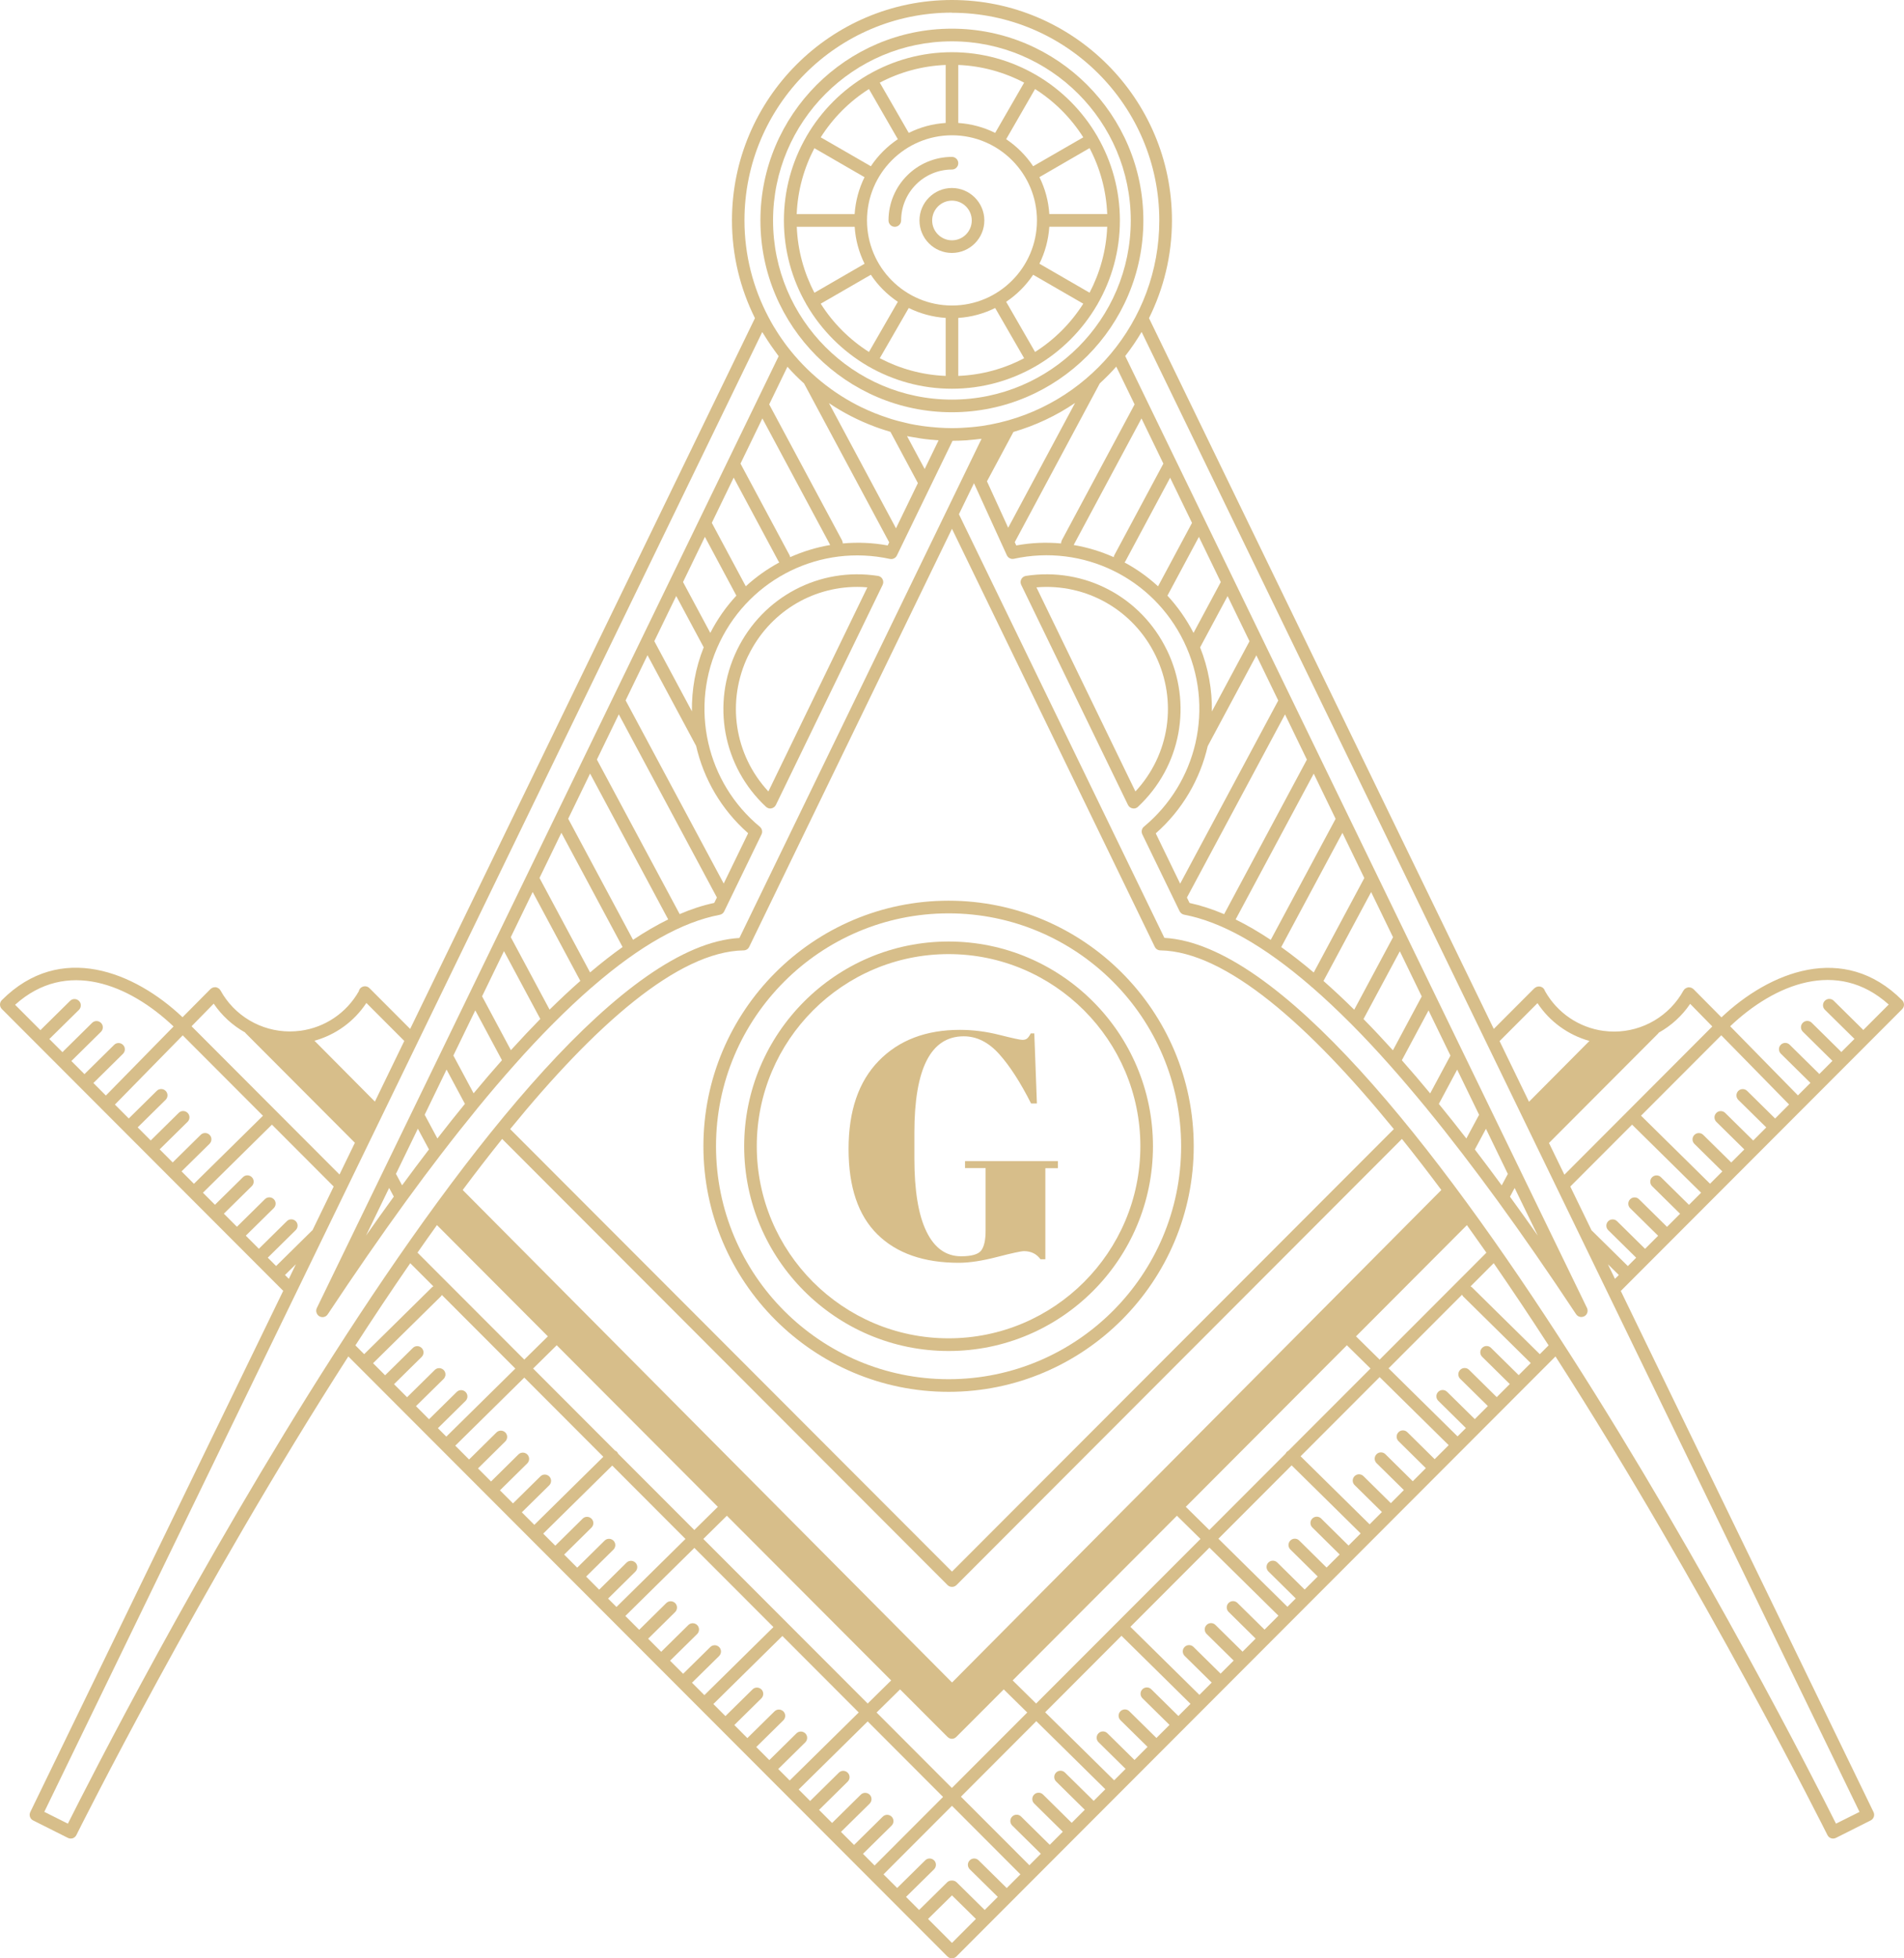 <?xml version="1.0" encoding="UTF-8"?> <svg xmlns="http://www.w3.org/2000/svg" viewBox="0 0 71 73" fill="none"><path d="M70.931 37.285C68.748 35.1 65.981 36.233 64.193 37.924L63.151 36.873C63.151 36.873 63.147 36.871 63.144 36.869C63.12 36.845 63.092 36.831 63.064 36.819C63.055 36.817 63.045 36.815 63.036 36.812C63.012 36.807 62.989 36.803 62.965 36.805C62.961 36.805 62.956 36.805 62.951 36.805C62.944 36.805 62.94 36.812 62.93 36.812C62.909 36.817 62.89 36.824 62.869 36.836C62.857 36.843 62.848 36.85 62.836 36.857C62.829 36.861 62.822 36.864 62.817 36.869C62.808 36.878 62.801 36.892 62.794 36.904C62.789 36.911 62.779 36.916 62.777 36.923C62.257 37.867 61.264 38.454 60.189 38.454C60.057 38.454 59.926 38.444 59.799 38.428C59.799 38.428 59.794 38.428 59.792 38.428C58.881 38.303 58.072 37.761 57.613 36.944C57.602 36.906 57.583 36.871 57.552 36.84C57.462 36.751 57.317 36.751 57.223 36.836L57.218 36.838C57.218 36.838 57.218 36.838 57.215 36.84L55.703 38.355L42.846 11.86C43.392 10.76 43.702 9.523 43.702 8.214C43.702 3.684 40.023 0 35.499 0C30.975 0 27.295 3.684 27.295 8.214C27.295 9.523 27.604 10.76 28.152 11.86L15.295 38.355L13.775 36.833C13.683 36.742 13.535 36.744 13.443 36.833C13.41 36.866 13.389 36.909 13.38 36.951C12.921 37.761 12.114 38.301 11.206 38.423C11.204 38.423 11.201 38.423 11.197 38.423C11.07 38.44 10.938 38.449 10.808 38.449C9.733 38.449 8.74 37.863 8.221 36.918C8.216 36.911 8.209 36.906 8.204 36.899C8.197 36.888 8.19 36.876 8.181 36.864C8.176 36.859 8.166 36.857 8.162 36.852C8.152 36.843 8.141 36.838 8.129 36.831C8.11 36.819 8.091 36.812 8.07 36.807C8.063 36.807 8.058 36.8 8.049 36.8C8.044 36.8 8.039 36.8 8.035 36.8C8.011 36.8 7.988 36.8 7.964 36.807C7.955 36.807 7.945 36.81 7.936 36.815C7.908 36.826 7.879 36.84 7.856 36.864C7.856 36.864 7.851 36.864 7.849 36.869L6.807 37.919C5.019 36.228 2.252 35.095 0.069 37.281C-0.023 37.373 -0.023 37.521 0.069 37.613L10.561 48.118L1.13 67.547C1.073 67.662 1.12 67.804 1.236 67.86L2.53 68.51C2.563 68.527 2.598 68.536 2.635 68.536C2.661 68.536 2.685 68.531 2.711 68.525C2.77 68.506 2.819 68.461 2.847 68.407C2.932 68.235 7.472 59.152 12.989 50.564L35.33 72.932C35.377 72.979 35.435 73 35.496 73C35.558 73 35.617 72.977 35.663 72.932L58.004 50.564C63.52 59.152 68.059 68.235 68.146 68.407C68.174 68.463 68.223 68.506 68.282 68.525C68.306 68.531 68.332 68.536 68.358 68.536C68.393 68.536 68.43 68.527 68.463 68.51L69.757 67.86C69.873 67.801 69.919 67.662 69.863 67.547L60.439 48.123L70.931 37.618C71.023 37.526 71.023 37.377 70.931 37.285ZM66.195 41.695L65.151 40.666C65.059 40.574 64.909 40.576 64.819 40.668C64.728 40.76 64.73 40.911 64.822 41L65.864 42.027L65.377 42.515L64.332 41.486C64.24 41.394 64.09 41.396 64.001 41.488C63.909 41.58 63.911 41.73 64.003 41.82L65.045 42.847L64.558 43.334L63.514 42.305C63.422 42.213 63.271 42.216 63.182 42.307C63.09 42.4 63.092 42.55 63.184 42.64L64.226 43.667L63.767 44.126L61.194 41.589L64.186 38.593L66.715 41.172L66.198 41.691L66.195 41.695ZM62.982 44.913L61.937 43.883C61.846 43.791 61.695 43.794 61.605 43.886C61.514 43.977 61.516 44.128 61.608 44.218L62.65 45.245L62.163 45.733L61.118 44.703C61.027 44.611 60.876 44.614 60.787 44.706C60.695 44.797 60.697 44.948 60.789 45.038L61.831 46.065L61.344 46.552L60.3 45.523C60.208 45.431 60.057 45.433 59.968 45.525C59.876 45.617 59.879 45.768 59.971 45.857L61.013 46.884L60.702 47.195L59.366 45.879C59.366 45.879 59.356 45.874 59.352 45.869L58.556 44.23L60.86 41.923L63.434 44.461L62.982 44.913ZM63.026 37.42L63.852 38.263L58.336 43.789L57.761 42.607L61.834 38.525C61.834 38.525 61.848 38.506 61.855 38.494C62.318 38.235 62.723 37.87 63.026 37.42ZM57.333 37.394C57.792 38.089 58.484 38.584 59.27 38.803L57.016 41.071L55.919 38.809L57.333 37.394ZM35.496 0.476C39.762 0.476 43.23 3.95 43.23 8.218C43.23 11.999 40.508 15.153 36.925 15.827C36.819 15.846 36.713 15.864 36.607 15.881C36.593 15.881 36.576 15.886 36.562 15.886C36.454 15.9 36.348 15.914 36.24 15.923C36.207 15.926 36.176 15.928 36.144 15.93C36.054 15.937 35.962 15.945 35.873 15.949C35.748 15.956 35.623 15.959 35.496 15.959C35.334 15.959 35.172 15.952 35.012 15.942C34.962 15.94 34.916 15.935 34.866 15.93C34.748 15.921 34.633 15.909 34.518 15.895C34.468 15.888 34.419 15.883 34.37 15.876C34.221 15.855 34.075 15.829 33.93 15.799C33.873 15.787 33.817 15.773 33.758 15.758C33.669 15.737 33.579 15.716 33.492 15.693C33.414 15.671 33.337 15.65 33.259 15.627C33.2 15.61 33.144 15.589 33.085 15.57C32.763 15.464 32.45 15.339 32.149 15.193C32.147 15.193 32.144 15.193 32.142 15.191C31.041 14.658 30.083 13.869 29.347 12.904C29.321 12.871 29.295 12.838 29.271 12.802C29.218 12.729 29.166 12.656 29.114 12.581C29.058 12.498 29.003 12.416 28.951 12.331C28.914 12.272 28.879 12.216 28.843 12.157C28.775 12.044 28.712 11.928 28.651 11.811C28.084 10.734 27.761 9.512 27.761 8.214C27.761 3.943 31.231 0.471 35.494 0.471L35.496 0.476ZM57.345 46.062C56.995 45.563 56.648 45.078 56.307 44.609L56.481 44.284L57.345 46.062ZM55.999 44.187C55.66 43.725 55.327 43.28 54.997 42.849L55.411 42.077L56.227 43.761L55.999 44.187ZM54.682 42.442C54.334 41.994 53.992 41.563 53.654 41.151L54.338 39.872L55.155 41.556L54.679 42.442H54.682ZM53.331 40.758C52.974 40.327 52.621 39.914 52.275 39.523L53.27 37.665L54.087 39.349L53.331 40.758ZM51.941 39.151C51.569 38.741 51.205 38.352 50.845 37.987L52.2 35.46L53.016 37.144L51.941 39.154V39.151ZM50.499 37.639C50.111 37.255 49.727 36.897 49.353 36.567L51.13 33.253L51.946 34.937L50.499 37.639ZM48.989 36.252C48.575 35.903 48.172 35.587 47.777 35.304L50.059 31.046L50.875 32.73L48.989 36.252ZM47.386 35.036C46.937 34.737 46.499 34.483 46.076 34.275L48.989 28.839L49.805 30.523L47.386 35.036ZM45.648 34.077C45.206 33.889 44.775 33.75 44.359 33.66L44.26 33.458L47.918 26.631L48.734 28.316L45.648 34.077ZM44.006 32.937L43.098 31.065C44.097 30.186 44.752 29.041 45.036 27.812L46.85 24.429L47.666 26.113L44.008 32.94L44.006 32.937ZM45.191 26.521C45.203 25.72 45.062 24.91 44.752 24.132L45.777 22.22L46.594 23.904L45.191 26.521ZM44.507 23.595C44.241 23.079 43.912 22.613 43.533 22.203C43.533 22.203 43.535 22.198 43.538 22.196L44.707 20.013L45.523 21.697L44.505 23.595H44.507ZM43.185 21.857C42.803 21.508 42.385 21.209 41.933 20.966C41.945 20.952 41.957 20.938 41.966 20.922L43.634 17.808L44.45 19.492L43.182 21.859L43.185 21.857ZM41.552 20.698C41.54 20.722 41.535 20.745 41.531 20.769C41.056 20.557 40.554 20.404 40.037 20.316L42.566 15.598L43.382 17.282L41.552 20.698ZM39.592 20.151C39.574 20.187 39.569 20.222 39.566 20.258C39.018 20.208 38.459 20.229 37.896 20.333L37.84 20.21L41.011 14.291C41.227 14.093 41.432 13.886 41.625 13.667L42.309 15.075L39.59 20.149L39.592 20.151ZM37.79 16.102C38.618 15.86 39.392 15.495 40.089 15.021L37.595 19.673L36.804 17.942L37.79 16.102ZM14.511 44.282L14.685 44.606C14.344 45.075 13.998 45.56 13.648 46.06L14.511 44.282ZM14.994 44.185L14.765 43.758L15.582 42.074L15.996 42.847C15.666 43.278 15.332 43.723 14.994 44.185ZM16.311 42.44L15.836 41.554L16.652 39.87L17.337 41.148C17 41.561 16.657 41.992 16.309 42.44H16.311ZM17.661 40.755L16.906 39.347L17.723 37.663L18.718 39.521C18.372 39.912 18.019 40.324 17.661 40.755ZM19.052 39.149L17.977 37.139L18.793 35.455L20.148 37.983C19.791 38.348 19.424 38.736 19.052 39.147V39.149ZM20.494 37.636L19.047 34.935L19.863 33.251L21.64 36.565C21.266 36.895 20.885 37.252 20.494 37.636ZM22.004 36.249L20.118 32.728L20.934 31.044L23.216 35.302C22.821 35.583 22.418 35.898 22.004 36.249ZM23.606 35.034L21.188 30.52L22.004 28.836L24.917 34.273C24.491 34.483 24.056 34.734 23.606 35.034ZM25.345 34.075L22.258 28.314L23.075 26.629L26.733 33.456L26.634 33.658C26.218 33.745 25.787 33.884 25.345 34.075ZM26.987 32.935L23.329 26.108L24.145 24.424L25.959 27.807C26.241 29.037 26.898 30.181 27.898 31.06L26.989 32.932L26.987 32.935ZM24.399 23.901L25.216 22.217L26.241 24.13C25.931 24.905 25.79 25.715 25.802 26.518L24.399 23.901ZM26.488 23.595L25.47 21.697L26.286 20.013L27.455 22.196C27.455 22.196 27.458 22.201 27.46 22.203C27.079 22.613 26.752 23.077 26.486 23.595H26.488ZM27.811 21.857L26.543 19.49L27.359 17.805L29.027 20.919C29.036 20.936 29.048 20.952 29.06 20.966C28.61 21.209 28.189 21.508 27.808 21.857H27.811ZM29.465 20.769C29.46 20.745 29.455 20.719 29.443 20.698L27.613 17.282L28.429 15.598L30.958 20.316C30.441 20.404 29.94 20.557 29.465 20.769ZM31.403 20.149L28.683 15.075L29.363 13.671C29.558 13.893 29.768 14.1 29.984 14.296L33.158 20.217L33.102 20.333C32.539 20.229 31.977 20.208 31.427 20.258C31.427 20.222 31.419 20.184 31.401 20.149H31.403ZM33.412 19.695L30.911 15.026C31.448 15.389 32.026 15.683 32.633 15.909C32.657 15.919 32.681 15.928 32.704 15.935C32.803 15.97 32.904 16.006 33.005 16.036C33.059 16.053 33.113 16.069 33.167 16.086C33.179 16.091 33.191 16.093 33.205 16.098L34.228 18.008L33.412 19.692V19.695ZM34.483 17.487L33.822 16.255C33.822 16.255 33.84 16.26 33.85 16.263C33.904 16.274 33.958 16.281 34.012 16.291C34.12 16.31 34.226 16.328 34.334 16.345C34.393 16.354 34.452 16.361 34.511 16.369C34.621 16.383 34.734 16.392 34.845 16.401C34.897 16.406 34.948 16.411 35 16.413L34.478 17.49L34.483 17.487ZM13.662 37.387L15.076 38.803L13.98 41.064L11.726 38.795C12.514 38.577 13.203 38.082 13.662 37.387ZM9.14 38.487C9.14 38.487 9.152 38.508 9.162 38.517L13.234 42.599L12.66 43.782L7.143 38.256L7.969 37.413C8.275 37.863 8.677 38.228 9.14 38.487ZM11.646 45.867C11.646 45.867 11.636 45.871 11.632 45.876L10.296 47.193L9.985 46.882L11.027 45.855C11.119 45.763 11.121 45.615 11.03 45.523C10.938 45.431 10.79 45.428 10.698 45.52L9.653 46.55L9.166 46.062L10.208 45.035C10.3 44.943 10.303 44.795 10.211 44.703C10.119 44.611 9.971 44.609 9.879 44.701L8.835 45.73L8.348 45.242L9.39 44.215C9.482 44.124 9.484 43.975 9.392 43.883C9.3 43.791 9.152 43.789 9.06 43.881L8.016 44.91L7.567 44.461L10.14 41.923L12.443 44.23L11.648 45.869L11.646 45.867ZM6.771 43.664L7.814 42.637C7.905 42.545 7.908 42.397 7.816 42.305C7.724 42.213 7.576 42.211 7.484 42.303L6.44 43.332L5.953 42.844L6.995 41.818C7.087 41.726 7.089 41.577 6.997 41.486C6.905 41.394 6.757 41.391 6.665 41.483L5.621 42.513L5.134 42.025L6.176 40.998C6.268 40.906 6.27 40.758 6.178 40.666C6.087 40.574 5.939 40.572 5.847 40.663L4.802 41.693L4.285 41.175L6.814 38.595L9.806 41.592L7.232 44.128L6.774 43.669L6.771 43.664ZM6.475 38.261L3.948 40.838L3.48 40.369C3.48 40.369 3.492 40.362 3.497 40.357L4.586 39.283C4.678 39.191 4.68 39.043 4.588 38.951C4.496 38.859 4.348 38.857 4.256 38.949L3.167 40.023C3.167 40.023 3.158 40.037 3.153 40.044L2.659 39.549C2.659 39.549 2.671 39.542 2.675 39.538L3.765 38.463C3.856 38.371 3.859 38.223 3.767 38.131C3.675 38.039 3.527 38.037 3.435 38.129L2.346 39.203C2.346 39.203 2.337 39.217 2.332 39.224L1.838 38.73C1.838 38.73 1.85 38.722 1.854 38.718L2.944 37.644C3.035 37.552 3.038 37.403 2.946 37.312C2.854 37.219 2.706 37.217 2.614 37.309L1.525 38.383C1.525 38.383 1.516 38.397 1.511 38.404L0.563 37.455C2.476 35.728 4.826 36.699 6.475 38.266V38.261ZM10.627 47.528L11.034 47.127L10.771 47.671L10.627 47.528ZM2.527 67.978L1.652 67.54L28.424 12.378C28.436 12.399 28.451 12.418 28.462 12.437C28.512 12.52 28.564 12.602 28.617 12.682C28.704 12.816 28.794 12.946 28.888 13.075C28.904 13.099 28.921 13.123 28.94 13.146C28.973 13.191 29.003 13.236 29.036 13.278L11.815 48.759C11.761 48.87 11.804 49.004 11.909 49.068C11.947 49.089 11.987 49.099 12.027 49.099C12.105 49.099 12.178 49.061 12.222 48.992C13.234 47.466 14.206 46.062 15.142 44.774C15.586 44.164 16.022 43.58 16.45 43.023C16.452 43.019 16.455 43.017 16.459 43.012C16.911 42.423 17.356 41.862 17.789 41.332C17.796 41.325 17.8 41.318 17.805 41.311C18.266 40.748 18.72 40.216 19.162 39.719C19.172 39.709 19.184 39.697 19.191 39.686C19.666 39.151 20.129 38.657 20.583 38.2C20.598 38.188 20.612 38.176 20.623 38.16C21.115 37.665 21.593 37.217 22.058 36.812C22.082 36.798 22.103 36.779 22.12 36.76C23.868 35.248 25.437 34.367 26.839 34.101C26.912 34.087 26.976 34.04 27.006 33.971L28.396 31.105C28.444 31.008 28.418 30.89 28.335 30.82C27.34 29.995 26.688 28.895 26.416 27.708C26.416 27.703 26.413 27.701 26.413 27.696C26.131 26.459 26.258 25.131 26.846 23.923C27.999 21.546 30.608 20.274 33.184 20.835C33.29 20.858 33.398 20.804 33.445 20.707L35.52 16.432C35.685 16.432 35.847 16.425 36.007 16.416C36.044 16.416 36.08 16.411 36.117 16.406C36.266 16.394 36.412 16.38 36.557 16.361C36.572 16.361 36.588 16.359 36.602 16.357L27.573 34.965C19.054 35.448 4.064 64.925 2.53 67.983L2.527 67.978ZM54.553 48.319L57.081 50.811L56.632 51.261L55.599 50.243C55.508 50.151 55.357 50.154 55.268 50.246C55.176 50.337 55.178 50.488 55.27 50.578L56.3 51.593L55.813 52.081L54.781 51.063C54.689 50.971 54.538 50.974 54.449 51.066C54.357 51.157 54.359 51.308 54.451 51.398L55.482 52.413L54.995 52.9L53.962 51.883C53.87 51.791 53.72 51.793 53.63 51.885C53.538 51.977 53.541 52.128 53.633 52.217L54.663 53.233L54.352 53.544L51.779 51.007L54.52 48.262C54.529 48.281 54.538 48.3 54.555 48.314L54.553 48.319ZM53.501 54.396L52.48 53.388C52.388 53.296 52.237 53.298 52.148 53.39C52.056 53.482 52.059 53.633 52.151 53.722L53.169 54.728L52.682 55.216L51.661 54.208C51.569 54.116 51.419 54.118 51.33 54.21C51.238 54.302 51.24 54.453 51.332 54.542L52.35 55.545L51.864 56.033L50.843 55.025C50.751 54.933 50.6 54.935 50.511 55.027C50.419 55.119 50.421 55.27 50.513 55.359L51.532 56.363L51.073 56.822L48.499 54.285L51.447 51.334L54.021 53.871L53.505 54.387L53.501 54.396ZM50.287 57.614L49.266 56.605C49.175 56.514 49.024 56.516 48.934 56.608C48.843 56.7 48.845 56.85 48.937 56.94L49.956 57.946L49.468 58.434L48.447 57.425C48.356 57.334 48.205 57.336 48.116 57.428C48.024 57.52 48.026 57.67 48.118 57.76L49.137 58.766L48.65 59.253L47.629 58.245C47.537 58.153 47.386 58.156 47.297 58.247C47.205 58.339 47.208 58.49 47.3 58.58L48.318 59.585L48.008 59.896L45.434 57.359L48.165 54.624L50.739 57.161L50.287 57.614ZM47.156 60.749L46.144 59.752C46.053 59.661 45.902 59.663 45.812 59.755C45.721 59.847 45.723 59.998 45.815 60.087L46.822 61.081L46.335 61.569L45.323 60.572C45.231 60.48 45.081 60.483 44.992 60.575C44.9 60.666 44.902 60.817 44.994 60.907L46.003 61.901L45.516 62.388L44.505 61.392C44.413 61.3 44.262 61.303 44.173 61.394C44.081 61.486 44.084 61.637 44.175 61.727L45.184 62.721L44.726 63.18L42.152 60.643L45.1 57.691L47.673 60.228L47.158 60.744L47.156 60.749ZM43.942 63.967L42.931 62.97C42.839 62.878 42.688 62.881 42.599 62.972C42.507 63.065 42.51 63.215 42.601 63.305L43.611 64.299L43.123 64.786L42.112 63.79C42.02 63.698 41.87 63.7 41.78 63.792C41.688 63.884 41.691 64.035 41.782 64.124L42.792 65.118L42.305 65.606L41.293 64.609C41.202 64.518 41.051 64.52 40.962 64.612C40.87 64.704 40.872 64.855 40.964 64.944L41.973 65.938L41.547 66.365L38.974 63.828L41.82 60.977L44.394 63.514L43.942 63.967ZM40.783 67.13L39.712 66.075C39.62 65.983 39.47 65.985 39.38 66.077C39.289 66.169 39.291 66.32 39.383 66.409L40.451 67.462L39.964 67.95L38.894 66.894C38.802 66.802 38.651 66.805 38.562 66.897C38.47 66.989 38.472 67.139 38.564 67.229L39.632 68.282L39.145 68.769L38.075 67.714C37.983 67.622 37.833 67.625 37.743 67.716C37.651 67.808 37.654 67.959 37.745 68.049L38.813 69.102L38.386 69.53L35.833 66.975L38.644 64.16L41.218 66.697L40.79 67.125L40.783 67.13ZM37.538 70.378L36.492 69.347C36.4 69.255 36.249 69.257 36.16 69.349C36.068 69.441 36.071 69.591 36.162 69.681L37.207 70.71L36.72 71.198L35.673 70.166C35.623 70.119 35.56 70.098 35.496 70.1C35.433 70.098 35.37 70.117 35.32 70.166L34.273 71.198L33.786 70.71L34.831 69.681C34.922 69.589 34.925 69.441 34.833 69.349C34.741 69.257 34.593 69.255 34.501 69.347L33.455 70.378L32.946 69.87L35.499 67.314L38.051 69.87L37.543 70.378H37.538ZM32.179 69.106L33.248 68.053C33.339 67.962 33.342 67.813 33.25 67.721C33.158 67.629 33.01 67.627 32.918 67.719L31.848 68.774L31.36 68.287L32.429 67.234C32.52 67.142 32.523 66.993 32.431 66.901C32.339 66.81 32.191 66.807 32.099 66.899L31.029 67.954L30.542 67.467L31.61 66.414C31.702 66.322 31.704 66.174 31.612 66.082C31.52 65.99 31.372 65.987 31.281 66.079L30.21 67.135L29.782 66.706L32.356 64.169L35.167 66.984L32.614 69.54L32.186 69.111L32.179 69.106ZM29.02 65.943L30.029 64.949C30.121 64.857 30.123 64.709 30.032 64.617C29.94 64.525 29.791 64.522 29.7 64.614L28.688 65.611L28.201 65.123L29.21 64.129C29.302 64.037 29.305 63.889 29.213 63.797C29.121 63.705 28.973 63.703 28.881 63.794L27.869 64.791L27.383 64.303L28.392 63.309C28.483 63.218 28.486 63.069 28.394 62.977C28.302 62.886 28.154 62.883 28.062 62.975L27.051 63.971L26.601 63.521L29.175 60.984L32.022 63.835L29.448 66.371L29.02 65.943ZM25.806 62.725L26.816 61.731C26.907 61.639 26.91 61.491 26.818 61.399C26.726 61.307 26.578 61.305 26.486 61.397L25.474 62.393L24.987 61.906L25.997 60.911C26.088 60.819 26.091 60.671 25.999 60.579C25.907 60.487 25.759 60.485 25.667 60.577L24.656 61.573L24.169 61.086L25.176 60.092C25.267 60 25.27 59.852 25.178 59.76C25.086 59.668 24.938 59.666 24.846 59.757L23.835 60.754L23.319 60.238L25.893 57.701L28.841 60.652L26.267 63.189L25.808 62.73L25.806 62.725ZM22.675 59.59L23.694 58.584C23.785 58.492 23.788 58.344 23.696 58.252C23.604 58.16 23.456 58.158 23.364 58.25L22.343 59.258L21.856 58.77L22.875 57.764C22.967 57.672 22.969 57.524 22.877 57.432C22.785 57.34 22.637 57.338 22.545 57.43L21.524 58.438L21.037 57.95L22.056 56.945C22.148 56.853 22.15 56.705 22.058 56.613C21.967 56.521 21.819 56.519 21.727 56.61L20.706 57.618L20.256 57.169L22.83 54.632L25.561 57.367L22.988 59.903L22.675 59.59ZM19.461 56.372L20.48 55.369C20.572 55.277 20.574 55.129 20.482 55.037C20.39 54.945 20.242 54.943 20.151 55.035L19.13 56.042L18.643 55.555L19.661 54.551C19.753 54.46 19.755 54.311 19.664 54.219C19.572 54.127 19.424 54.125 19.332 54.217L18.311 55.225L17.824 54.738L18.842 53.732C18.934 53.64 18.937 53.492 18.845 53.4C18.753 53.308 18.605 53.306 18.513 53.397L17.492 54.406L16.977 53.89L19.551 51.353L22.498 54.304L19.925 56.841L19.466 56.382L19.461 56.372ZM16.33 53.237L17.36 52.222C17.452 52.13 17.454 51.982 17.363 51.89C17.271 51.798 17.123 51.795 17.031 51.888L15.998 52.905L15.511 52.417L16.542 51.402C16.633 51.31 16.636 51.162 16.544 51.07C16.452 50.978 16.304 50.976 16.212 51.068L15.18 52.085L14.693 51.598L15.723 50.583C15.815 50.491 15.817 50.342 15.725 50.25C15.634 50.158 15.485 50.156 15.394 50.248L14.361 51.266L13.911 50.816L16.441 48.324C16.457 48.307 16.466 48.288 16.476 48.272L19.217 51.016L16.643 53.553L16.332 53.242L16.33 53.237ZM48.052 54.076C48.029 54.087 48.005 54.102 47.984 54.12C47.965 54.139 47.953 54.16 47.942 54.184L45.095 57.034L44.218 56.17L50.226 50.147L51.106 51.014L48.047 54.076H48.052ZM38.637 63.502L37.762 62.641L43.888 56.502L44.766 57.367L38.637 63.502ZM26.227 57.367L27.105 56.502L33.231 62.641L32.356 63.502L26.227 57.367ZM23.049 54.184C23.037 54.163 23.025 54.139 23.007 54.12C22.988 54.099 22.964 54.085 22.938 54.076L19.88 51.014L20.76 50.147L26.768 56.17L25.891 57.034L23.044 54.184H23.049ZM33.563 62.975L35.332 64.746C35.332 64.746 35.337 64.749 35.339 64.751C35.36 64.77 35.381 64.786 35.407 64.798C35.435 64.81 35.466 64.817 35.496 64.817C35.527 64.817 35.558 64.81 35.586 64.798C35.612 64.786 35.635 64.77 35.654 64.751C35.654 64.751 35.659 64.749 35.661 64.746L37.43 62.975L38.306 63.837L35.496 66.65L32.688 63.837L33.563 62.975ZM16.295 45.669L20.43 49.815L19.551 50.681L15.568 46.694C15.81 46.347 16.05 46.006 16.295 45.666V45.669ZM51.445 50.681L50.565 49.815L54.701 45.669C54.943 46.008 55.185 46.349 55.428 46.696L51.445 50.684V50.681ZM35.499 62.716L17.254 44.359C17.744 43.702 18.236 43.066 18.725 42.456L35.334 59.086C35.381 59.133 35.44 59.154 35.501 59.154C35.562 59.154 35.621 59.131 35.668 59.086L52.278 42.456C52.767 43.066 53.258 43.702 53.748 44.359L35.504 62.716H35.499ZM35.499 58.584L19.024 42.089C22.19 38.209 25.284 35.469 27.73 35.427C27.82 35.427 27.9 35.375 27.938 35.295L35.499 19.711L43.062 35.295C43.1 35.375 43.182 35.427 43.27 35.427C45.716 35.469 48.81 38.209 51.976 42.089L35.501 58.584H35.499ZM15.297 47.087L16.161 47.951C16.144 47.961 16.125 47.97 16.111 47.984L13.58 50.479L13.253 50.151C13.923 49.115 14.608 48.088 15.299 47.087H15.297ZM35.499 72.425L34.607 71.532L35.499 70.654L36.391 71.532L35.499 72.425ZM57.418 50.479L54.886 47.984C54.873 47.97 54.853 47.961 54.837 47.951L55.7 47.087C56.392 48.088 57.077 49.115 57.747 50.151L57.42 50.479H57.418ZM68.463 67.978C66.93 64.918 51.939 35.444 43.42 34.961L35.758 19.169L36.322 18.008C36.322 18.008 36.322 18.01 36.322 18.013C36.322 18.017 36.322 18.022 36.327 18.029L37.545 20.698C37.593 20.799 37.701 20.853 37.809 20.83C40.388 20.269 42.994 21.541 44.147 23.918C44.735 25.129 44.862 26.457 44.58 27.692C44.58 27.696 44.578 27.698 44.578 27.703C44.302 28.89 43.651 29.991 42.658 30.815C42.575 30.883 42.55 31.001 42.596 31.1L43.987 33.967C44.02 34.032 44.081 34.082 44.154 34.096C45.556 34.362 47.125 35.246 48.873 36.755C48.89 36.777 48.911 36.793 48.934 36.807C49.4 37.212 49.878 37.663 50.37 38.155C50.381 38.169 50.395 38.181 50.41 38.195C50.864 38.652 51.327 39.147 51.802 39.681C51.812 39.693 51.821 39.702 51.831 39.714C52.273 40.211 52.724 40.743 53.188 41.306C53.193 41.313 53.2 41.321 53.205 41.328C53.64 41.858 54.082 42.418 54.534 43.007C54.536 43.012 54.538 43.014 54.543 43.019C54.971 43.577 55.407 44.159 55.851 44.769C56.788 46.057 57.761 47.462 58.771 48.988C58.815 49.056 58.891 49.094 58.966 49.094C59.006 49.094 59.046 49.084 59.084 49.063C59.192 49.002 59.232 48.868 59.178 48.755L41.959 13.271C42.182 12.986 42.385 12.687 42.571 12.374L69.341 67.542L68.463 67.981V67.978ZM59.959 47.127L60.366 47.528L60.222 47.671L59.959 47.127ZM69.482 38.4C69.482 38.4 69.475 38.386 69.468 38.379L68.379 37.304C68.287 37.212 68.136 37.215 68.047 37.307C67.955 37.399 67.957 37.55 68.049 37.639L69.138 38.713C69.138 38.713 69.15 38.72 69.155 38.725L68.661 39.219C68.661 39.219 68.654 39.205 68.647 39.198L67.558 38.124C67.466 38.032 67.315 38.035 67.226 38.127C67.134 38.218 67.136 38.369 67.228 38.459L68.317 39.533C68.317 39.533 68.329 39.54 68.334 39.544L67.84 40.039C67.84 40.039 67.833 40.025 67.826 40.018L66.737 38.944C66.645 38.852 66.494 38.854 66.405 38.946C66.313 39.038 66.316 39.189 66.407 39.278L67.496 40.352C67.496 40.352 67.508 40.359 67.513 40.364L67.045 40.833L64.518 38.256C66.167 36.69 68.515 35.719 70.43 37.446L69.482 38.395V38.4Z" fill="#D7BE8A"></path><path d="M43.512 24.231C42.547 22.241 40.434 21.131 38.256 21.468C38.183 21.48 38.117 21.525 38.084 21.591C38.049 21.657 38.049 21.737 38.082 21.803L42.062 30.005C42.096 30.073 42.157 30.12 42.232 30.134C42.246 30.137 42.26 30.139 42.274 30.139C42.333 30.139 42.392 30.118 42.434 30.075C44.046 28.57 44.479 26.222 43.514 24.231H43.512ZM42.34 29.503L38.649 21.895C40.505 21.739 42.263 22.731 43.091 24.436C43.919 26.142 43.611 28.137 42.34 29.503Z" fill="#D7BE8A"></path><path d="M35.496 15.367C39.435 15.367 42.636 12.159 42.636 8.218C42.636 4.278 39.432 1.069 35.496 1.069C31.561 1.069 28.356 4.278 28.356 8.218C28.356 12.159 31.561 15.367 35.496 15.367ZM35.496 1.541C39.173 1.541 42.166 4.537 42.166 8.218C42.166 11.9 39.173 14.896 35.496 14.896C31.819 14.896 28.827 11.9 28.827 8.218C28.827 4.537 31.819 1.541 35.496 1.541Z" fill="#D7BE8A"></path><path d="M30.085 11.372C30.634 12.31 31.417 13.094 32.353 13.641C32.358 13.643 32.361 13.648 32.365 13.65C32.372 13.655 32.379 13.655 32.386 13.66C33.304 14.187 34.365 14.491 35.496 14.491C36.628 14.491 37.689 14.187 38.606 13.66C38.614 13.657 38.621 13.655 38.628 13.65C38.633 13.648 38.635 13.643 38.639 13.641C39.578 13.094 40.359 12.31 40.907 11.372C40.912 11.365 40.917 11.361 40.922 11.354C40.924 11.349 40.924 11.344 40.926 11.339C41.456 10.418 41.761 9.354 41.761 8.218C41.761 7.083 41.456 6.016 40.926 5.097C40.924 5.093 40.926 5.088 40.922 5.083C40.919 5.079 40.914 5.076 40.912 5.071C40.364 4.132 39.581 3.345 38.639 2.796C38.635 2.794 38.633 2.789 38.628 2.787C38.623 2.784 38.618 2.784 38.614 2.782C37.694 2.252 36.63 1.946 35.496 1.946C34.362 1.946 33.297 2.252 32.379 2.782C32.374 2.784 32.37 2.782 32.365 2.787C32.361 2.789 32.358 2.794 32.353 2.796C31.415 3.345 30.629 4.129 30.081 5.071C30.078 5.076 30.074 5.079 30.072 5.083C30.069 5.088 30.069 5.093 30.067 5.097C29.537 6.018 29.232 7.083 29.232 8.218C29.232 9.354 29.537 10.421 30.067 11.339C30.067 11.344 30.067 11.349 30.072 11.354C30.076 11.361 30.081 11.365 30.085 11.372ZM30.368 5.524L32.238 6.605C32.031 7.024 31.902 7.491 31.869 7.983H29.709C29.744 7.1 29.98 6.266 30.368 5.524ZM35.734 4.584V2.421C36.616 2.457 37.449 2.692 38.19 3.081L37.11 4.954C36.691 4.746 36.226 4.617 35.734 4.584ZM35.264 4.584C34.772 4.614 34.309 4.744 33.887 4.954L32.807 3.081C33.546 2.692 34.379 2.457 35.264 2.421V4.584ZM35.499 5.043C37.247 5.043 38.668 6.466 38.668 8.216C38.668 9.966 37.247 11.389 35.499 11.389C33.751 11.389 32.33 9.966 32.33 8.216C32.33 6.466 33.751 5.043 35.499 5.043ZM41.288 7.981H39.129C39.098 7.488 38.969 7.024 38.76 6.603L40.63 5.521C41.018 6.261 41.253 7.095 41.288 7.981ZM40.63 10.911L38.76 9.83C38.967 9.41 39.096 8.944 39.129 8.452H41.288C41.253 9.335 41.018 10.169 40.63 10.911ZM35.264 11.851V14.013C34.381 13.978 33.548 13.742 32.807 13.353L33.887 11.481C34.306 11.688 34.772 11.818 35.264 11.851ZM35.734 11.851C36.226 11.82 36.689 11.69 37.11 11.481L38.19 13.353C37.452 13.742 36.619 13.978 35.734 14.013V11.851ZM31.871 8.454C31.902 8.946 32.031 9.41 32.24 9.832L30.37 10.913C29.982 10.174 29.747 9.34 29.712 8.454H31.871ZM30.605 11.321L32.474 10.242C32.739 10.64 33.083 10.984 33.48 11.25L32.403 13.12C31.68 12.661 31.064 12.046 30.605 11.321ZM38.597 13.12L37.52 11.25C37.917 10.984 38.261 10.64 38.526 10.242L40.395 11.321C39.936 12.044 39.322 12.661 38.597 13.12ZM40.395 5.119L38.526 6.197C38.261 5.799 37.917 5.455 37.52 5.189L38.597 3.319C39.319 3.778 39.936 4.393 40.395 5.119ZM32.403 3.319L33.48 5.189C33.083 5.455 32.739 5.799 32.474 6.197L30.605 5.119C31.064 4.395 31.678 3.778 32.403 3.319Z" fill="#D7BE8A"></path><path d="M28.721 30.139C28.735 30.139 28.749 30.139 28.763 30.134C28.836 30.12 28.9 30.073 28.933 30.005L32.913 21.803C32.946 21.734 32.944 21.657 32.911 21.591C32.876 21.525 32.812 21.478 32.739 21.468C30.563 21.131 28.448 22.241 27.483 24.231C26.519 26.222 26.952 28.57 28.564 30.075C28.608 30.115 28.665 30.139 28.723 30.139H28.721ZM27.905 24.436C28.674 22.849 30.25 21.878 31.963 21.878C32.09 21.878 32.217 21.883 32.344 21.895L28.653 29.503C27.383 28.137 27.076 26.142 27.902 24.436H27.905Z" fill="#D7BE8A"></path><path d="M34.287 8.218C34.287 8.887 34.831 9.429 35.496 9.429C36.162 9.429 36.706 8.885 36.706 8.218C36.706 7.552 36.162 7.008 35.496 7.008C34.831 7.008 34.287 7.552 34.287 8.218ZM36.237 8.218C36.237 8.626 35.906 8.958 35.499 8.958C35.092 8.958 34.76 8.626 34.76 8.218C34.76 7.811 35.092 7.479 35.499 7.479C35.906 7.479 36.237 7.811 36.237 8.218Z" fill="#D7BE8A"></path><path d="M33.367 8.454C33.497 8.454 33.603 8.348 33.603 8.218C33.603 7.173 34.452 6.32 35.499 6.32C35.628 6.32 35.734 6.214 35.734 6.084C35.734 5.955 35.628 5.849 35.499 5.849C34.193 5.849 33.132 6.911 33.132 8.218C33.132 8.348 33.238 8.454 33.367 8.454Z" fill="#D7BE8A"></path><path d="M35.983 43.542H36.753V45.879C36.753 46.225 36.699 46.468 36.59 46.614C36.482 46.757 36.23 46.83 35.84 46.83C35.278 46.83 34.847 46.524 34.548 45.909C34.247 45.294 34.097 44.385 34.097 43.181V42.23C34.097 39.83 34.711 38.63 35.937 38.63C36.426 38.63 36.868 38.854 37.266 39.3C37.663 39.745 38.056 40.357 38.449 41.135H38.666L38.569 38.522H38.437C38.39 38.612 38.346 38.673 38.306 38.708C38.266 38.744 38.204 38.763 38.124 38.763C38.044 38.763 37.757 38.701 37.266 38.577C36.772 38.452 36.282 38.39 35.793 38.39C34.527 38.39 33.518 38.776 32.767 39.547C32.017 40.317 31.643 41.41 31.643 42.828C31.643 44.246 32.001 45.306 32.718 46.013C33.435 46.719 34.447 47.073 35.755 47.073C36.148 47.073 36.623 47 37.181 46.856C37.739 46.712 38.072 46.639 38.185 46.639C38.449 46.639 38.654 46.741 38.8 46.941H38.981V43.547H39.449V43.283H35.986V43.547L35.983 43.542Z" fill="#D7BE8A"></path><path d="M35.372 35.097C31.17 35.097 27.75 38.52 27.75 42.729C27.75 46.938 31.168 50.361 35.372 50.361C39.576 50.361 42.994 46.938 42.994 42.729C42.994 38.52 39.576 35.097 35.372 35.097ZM35.372 49.888C31.429 49.888 28.22 46.675 28.22 42.727C28.22 38.779 31.429 35.566 35.372 35.566C39.315 35.566 42.524 38.779 42.524 42.727C42.524 46.675 39.315 49.888 35.372 49.888Z" fill="#D7BE8A"></path><path d="M35.372 33.575C30.33 33.575 26.23 37.681 26.23 42.729C26.23 47.777 30.33 51.883 35.372 51.883C40.413 51.883 44.514 47.777 44.514 42.729C44.514 37.681 40.413 33.575 35.372 33.575ZM35.372 51.412C30.591 51.412 26.7 47.518 26.7 42.729C26.7 37.941 30.589 34.047 35.372 34.047C40.154 34.047 44.044 37.941 44.044 42.729C44.044 47.518 40.154 51.412 35.372 51.412Z" fill="#D7BE8A"></path></svg> 